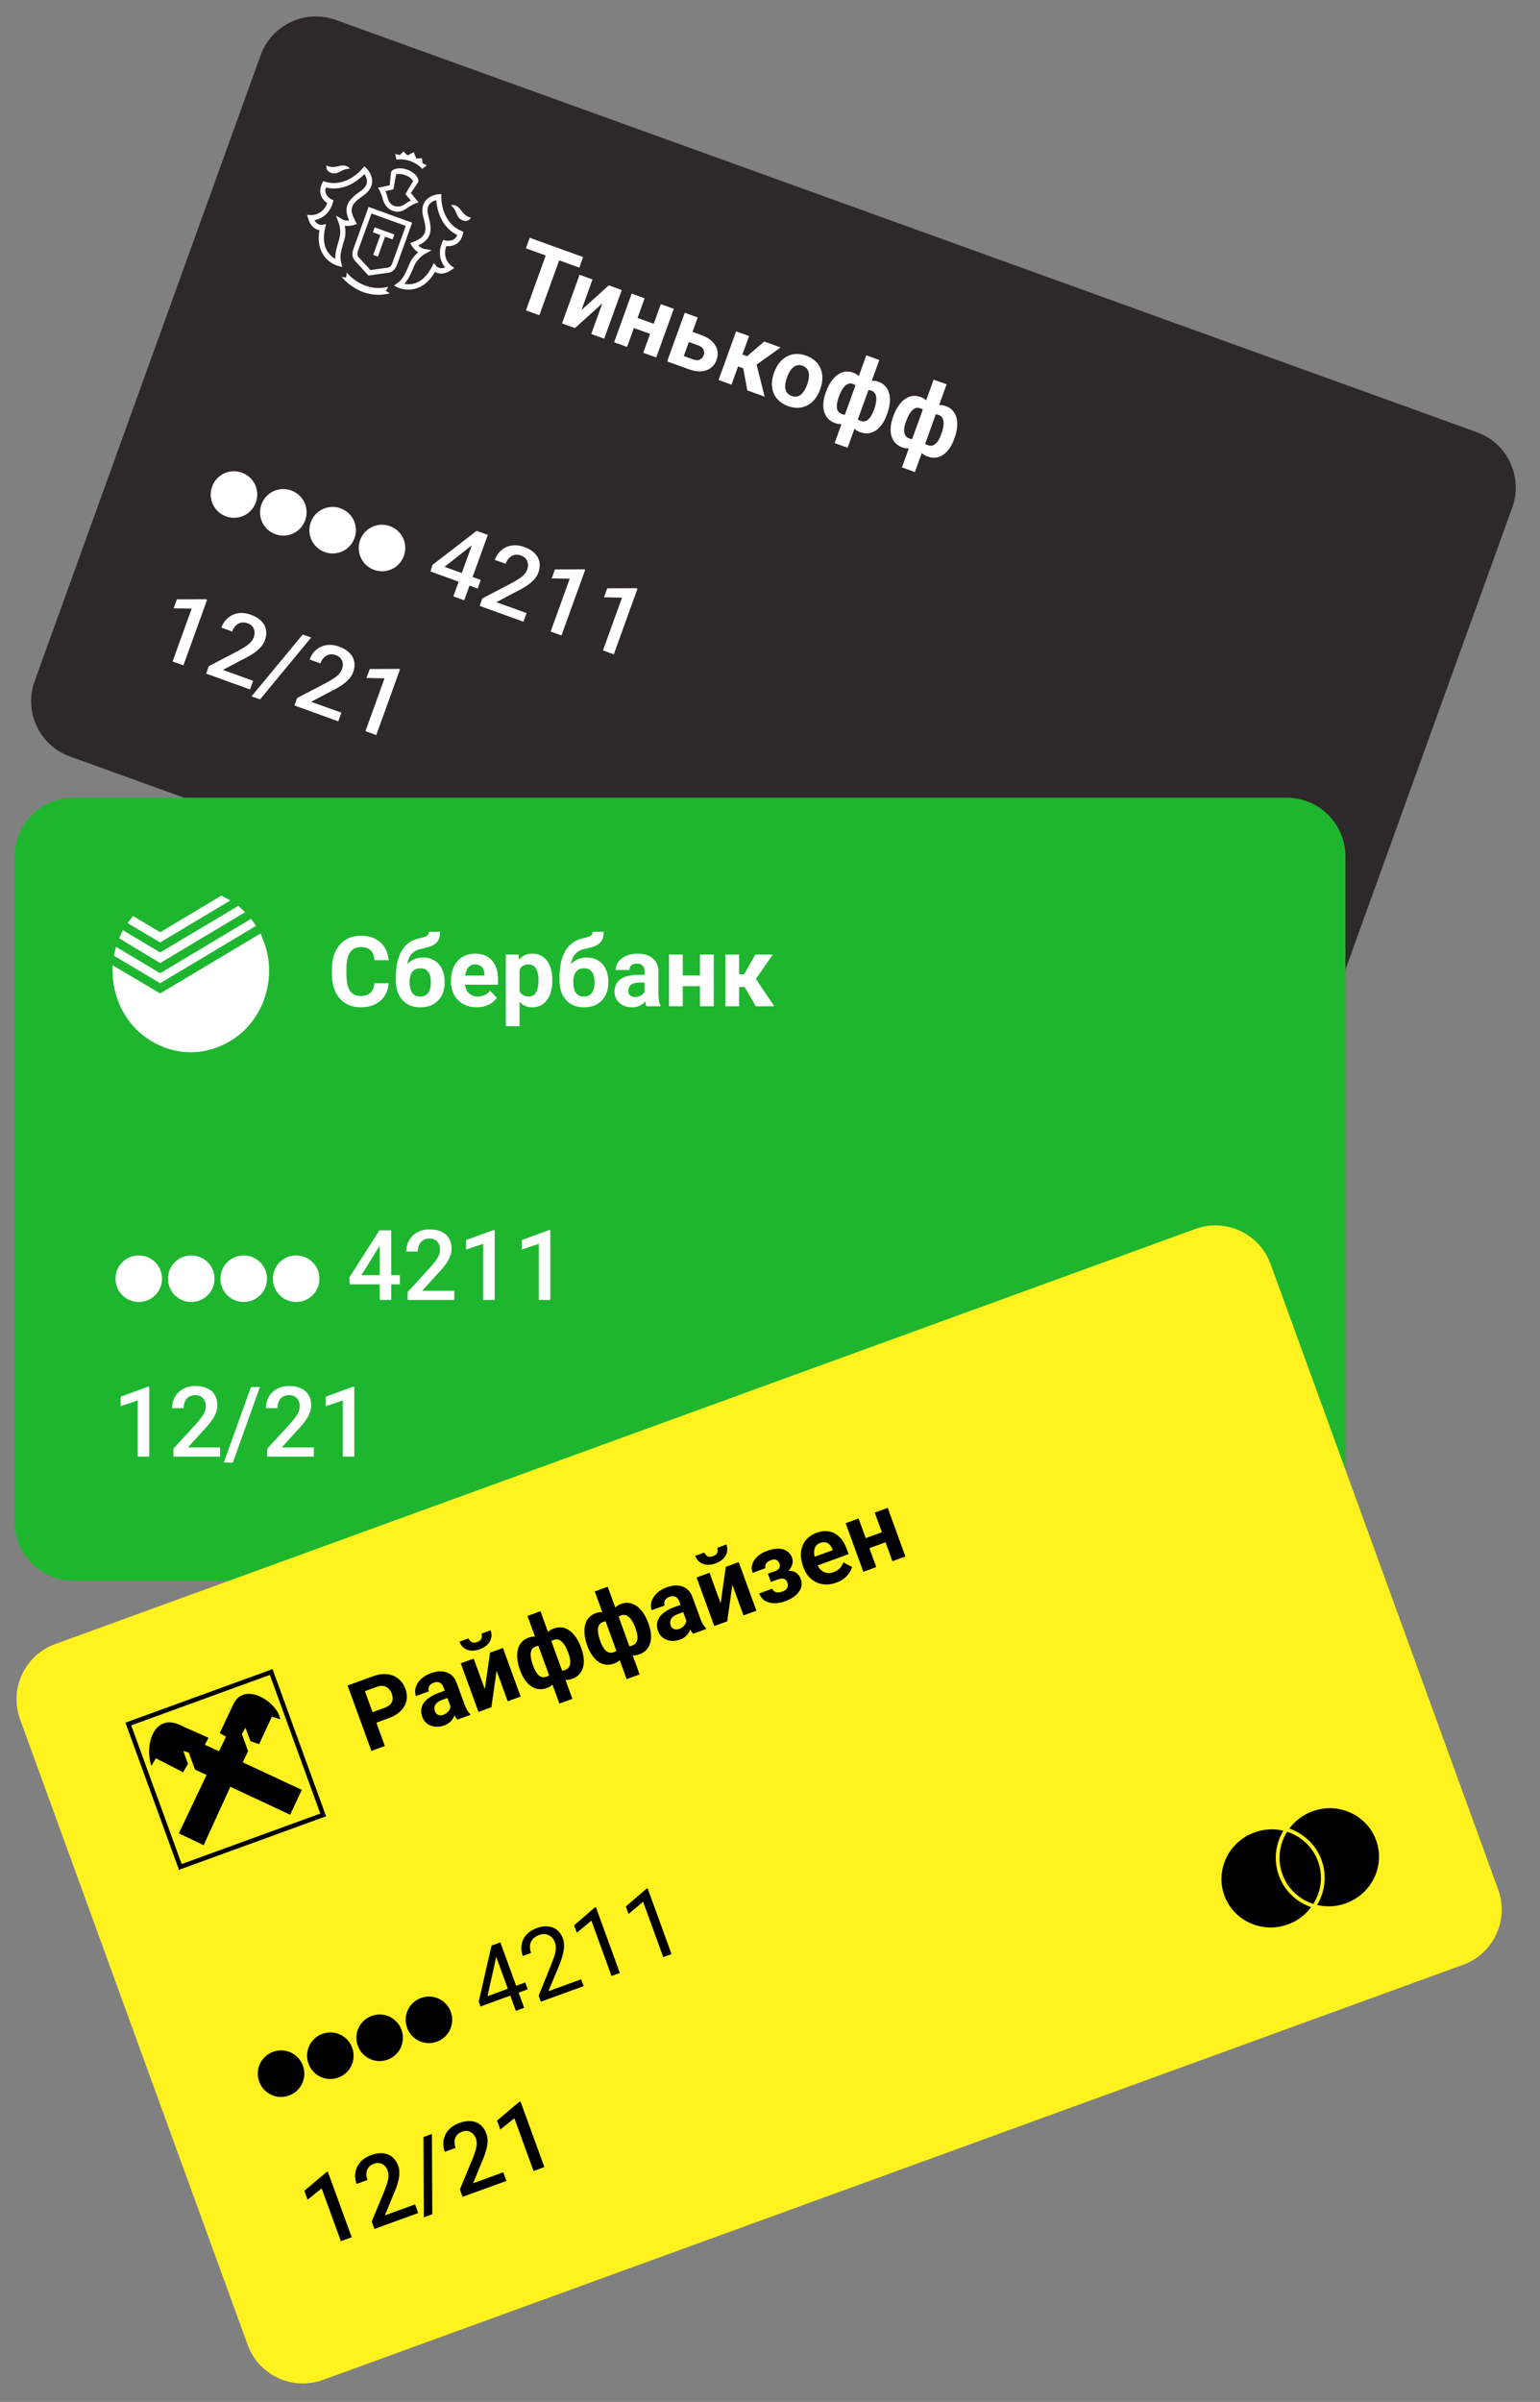 <?xml version="1.0" encoding="UTF-8"?> <svg xmlns="http://www.w3.org/2000/svg" width="186" height="290" viewBox="0 0 186 290" fill="none"><rect x="0" y="0" width="186" height="290" fill="#808080" stroke="none"/><path d="M31.48 6.669C32.81 2.986 36.875 1.078 40.558 2.409L178.391 52.188C182.074 53.518 183.982 57.582 182.652 61.266L155.353 136.852C154.023 140.535 149.959 142.443 146.275 141.112L8.442 91.333C4.759 90.003 2.852 85.939 4.182 82.255L31.48 6.669Z" fill="#2D2829"></path><g clip-path="url(#clip0_97_375)"><path d="M48.285 18.719L48.728 18.289L49.214 18.764L49.964 18.371L50.29 19.152L50.967 19.097L51.033 19.712L51.55 19.963L50.993 20.391C50.671 20.008 50.104 19.649 49.573 19.458C49.042 19.266 48.379 19.188 47.886 19.277L47.731 18.592L48.285 18.719ZM52.132 30.203L51.317 30.661C51.309 30.665 50.415 31.181 50.032 32.094C49.524 33.303 49.24 33.852 48.84 34.272C49.621 34.421 51.086 34.345 52.178 32.193L52.402 31.75L52.696 32.126C52.696 32.126 52.809 32.259 53.015 32.333C53.241 32.415 53.494 32.4 53.77 32.287C53.27 31.704 52.815 30.627 53.421 29.227L53.532 28.97L53.789 29.036C53.794 29.038 54.391 29.18 54.833 28.888C55.009 28.772 55.138 28.602 55.225 28.372C53.13 27.332 52.754 25.062 52.687 24.159C52.422 24.229 52.048 24.38 51.827 24.703C51.612 25.017 51.577 25.456 51.724 26.006C52.148 27.581 52.306 28.786 50.522 29.64C50.694 29.815 50.959 30.009 51.236 30.054L52.132 30.203ZM48.226 34.782C48.118 34.743 48.059 34.714 48.059 34.714L47.593 34.484L48.021 34.157C48.575 33.736 48.789 33.455 49.462 31.851C49.726 31.224 50.167 30.759 50.514 30.465C50.038 30.171 49.757 29.721 49.743 29.698L49.533 29.356L49.907 29.211C51.663 28.529 51.541 27.753 51.124 26.202C50.922 25.45 50.99 24.821 51.328 24.333C51.877 23.535 52.932 23.455 52.977 23.452L53.305 23.43L53.297 23.772C53.295 23.897 53.27 26.845 55.727 27.882L55.962 27.982L55.905 28.246C55.788 28.784 55.533 29.185 55.148 29.437C54.706 29.728 54.201 29.741 53.896 29.712C53.369 31.25 54.482 32.074 54.494 32.082L54.874 32.355L54.473 32.624C53.727 33.125 53.147 33.077 52.792 32.949C52.696 32.914 52.611 32.872 52.539 32.828C51.9 33.934 51.089 34.62 50.123 34.87C49.285 35.087 48.575 34.908 48.226 34.782ZM54.449 24.767C54.535 24.748 54.795 24.689 55.149 24.875C55.758 25.195 55.836 26.036 56.893 26.282C56.456 26.863 56.017 26.704 55.644 26.484C55.08 26.152 55.23 25.431 54.449 24.767ZM39.37 27.06L39.267 27.53C38.731 29.883 39.81 30.878 40.506 31.263C40.466 30.683 40.599 30.079 40.98 28.825C41.271 27.871 40.912 26.911 40.908 26.901L40.574 26.028L41.358 26.486C41.599 26.628 41.927 26.648 42.17 26.624C41.345 24.828 42.237 24.002 43.569 23.06C44.035 22.731 44.288 22.37 44.323 21.989C44.358 21.603 44.167 21.248 44.008 21.025C43.379 21.677 41.639 23.182 39.364 22.644C39.284 22.877 39.275 23.092 39.337 23.295C39.491 23.798 40.039 24.07 40.045 24.073L40.284 24.186L40.205 24.454C39.777 25.919 38.739 26.456 37.982 26.585C38.122 26.848 38.307 27.021 38.533 27.103C38.741 27.178 38.913 27.147 38.915 27.147L39.37 27.06ZM40.653 32.047C40.303 31.921 39.643 31.605 39.137 30.903C38.554 30.093 38.368 29.047 38.584 27.788C38.5 27.776 38.407 27.754 38.311 27.719C37.956 27.591 37.48 27.257 37.225 26.395L37.089 25.932L37.555 25.964C37.614 25.968 38.959 26.03 39.53 24.524C39.277 24.351 38.897 24.018 38.742 23.512C38.608 23.072 38.669 22.601 38.922 22.112L39.046 21.872L39.291 21.947C41.853 22.721 43.767 20.361 43.786 20.337L43.999 20.069L44.237 20.296C44.27 20.327 45.03 21.062 44.944 22.027C44.891 22.618 44.541 23.146 43.906 23.595C42.594 24.522 42.004 25.041 42.918 26.687L43.114 27.038L42.734 27.166C42.708 27.175 42.204 27.341 41.65 27.263C41.73 27.712 41.772 28.351 41.574 29.002C41.067 30.667 41.052 31.02 41.209 31.697L41.331 32.223L40.824 32.101C40.824 32.101 40.76 32.086 40.653 32.047ZM42.265 20.366C41.239 20.378 40.894 21.029 40.249 20.924C39.82 20.854 39.382 20.697 39.417 19.97C40.387 20.456 40.984 19.859 41.657 20.002C42.049 20.086 42.211 20.297 42.265 20.366ZM47.372 31.805L49.008 27.275L44.862 25.778L43.232 30.29C43.13 30.602 43.142 30.827 43.279 31.008L44.74 32.606L46.885 32.31C47.022 32.279 47.22 32.192 47.372 31.805ZM44.516 24.984L49.781 26.886L47.931 32.007C47.727 32.529 47.405 32.836 46.965 32.926L45.084 33.187L44.501 33.267L44.104 32.833L42.824 31.431C42.544 31.08 42.492 30.639 42.666 30.106L44.516 24.984ZM46.593 35.114L47.085 35.415C45.84 35.73 44.761 35.591 43.881 35.273C42.345 34.718 41.416 33.619 41.266 33.431L41.805 33.51L41.877 32.901C42.076 33.148 43.961 35.361 46.911 34.626L46.593 35.114ZM48.833 24.688C49.134 24.478 49.394 24.303 49.624 24.214L48.961 23.432L49.897 21.85C49.162 20.821 47.849 21.022 47.849 21.022L47.517 22.858L46.546 23.088C46.677 23.333 46.752 23.633 46.856 24.003C46.993 24.49 47.301 24.747 47.622 24.863C47.934 24.975 48.408 24.982 48.833 24.688ZM49.627 23.301L50.544 24.43C49.985 24.616 49.655 24.789 49.365 24.986L49.364 24.987C49.04 25.185 48.44 25.814 47.434 25.451C46.712 25.189 46.395 24.55 46.264 24.159C46.242 24.06 46.216 23.951 46.181 23.84C46.181 23.84 46.181 23.837 46.181 23.837L46.181 23.838C46.161 23.774 46.139 23.711 46.113 23.649C46.009 23.344 45.848 22.953 45.64 22.667L47.066 22.376L47.229 20.809C47.403 20.328 48.337 20.172 49.19 20.48C50.064 20.796 50.683 21.513 50.509 21.994L49.627 23.301ZM47.416 28.908L46.506 28.58L45.637 30.986L45.073 30.782L45.942 28.376L45.03 28.047L45.246 27.448L47.632 28.31L47.416 28.908Z" fill="white"></path></g><g clip-path="url(#clip1_97_375)"><path fill-rule="evenodd" clip-rule="evenodd" d="M139.989 114.774C138.237 115.382 136.773 116.731 136.102 118.59C135.431 120.449 135.695 122.422 136.654 124.009C135.494 124.287 134.28 124.218 133.163 123.811C130.037 122.682 128.402 119.279 129.51 116.209C130.619 113.139 134.051 111.566 137.178 112.696C138.344 113.117 139.303 113.855 139.989 114.774ZM137.372 124.268C139.124 123.66 140.588 122.311 141.259 120.452C141.931 118.593 141.667 116.62 140.708 115.033C141.868 114.755 143.081 114.824 144.198 115.231C147.324 116.36 148.96 119.763 147.851 122.833C146.742 125.903 143.31 127.476 140.184 126.347C139.064 125.946 138.087 125.223 137.372 124.268V124.268ZM140.255 115.161C141.197 116.653 141.468 118.531 140.83 120.297C140.192 122.065 138.783 123.336 137.106 123.881C136.164 122.389 135.893 120.511 136.531 118.745C137.169 116.977 138.578 115.706 140.255 115.161V115.161Z" fill="white"></path></g><path d="M67.997 30.159L65.143 38.062L63.52 37.476L66.374 29.573L67.997 30.159ZM70.429 31.038L69.968 32.313L63.52 29.984L63.981 28.709L70.429 31.038ZM70.23 37.432L73.533 34.453L75.096 35.018L72.975 40.89L71.412 40.326L72.747 36.63L69.442 39.614L67.879 39.05L69.999 33.177L71.562 33.742L70.23 37.432ZM79.466 39.277L79.027 40.493L76.042 39.415L76.481 38.199L79.466 39.277ZM77.859 36.016L75.737 41.888L74.174 41.324L76.295 35.451L77.859 36.016ZM81.381 37.288L79.26 43.16L77.691 42.594L79.812 36.721L81.381 37.288ZM83.047 39.859L84.752 40.475C85.287 40.668 85.711 40.921 86.023 41.234C86.341 41.545 86.543 41.892 86.629 42.276C86.719 42.66 86.691 43.056 86.543 43.465C86.436 43.762 86.279 44.016 86.071 44.228C85.869 44.437 85.626 44.594 85.342 44.7C85.059 44.807 84.741 44.853 84.39 44.841C84.038 44.829 83.662 44.75 83.26 44.605L80.579 43.637L82.7 37.764L84.268 38.331L82.587 42.987L83.699 43.389C83.934 43.474 84.136 43.504 84.305 43.479C84.478 43.452 84.62 43.386 84.731 43.283C84.846 43.182 84.93 43.056 84.983 42.908C85.04 42.753 85.056 42.599 85.033 42.448C85.015 42.294 84.948 42.151 84.832 42.019C84.72 41.889 84.546 41.781 84.311 41.696L82.606 41.08L83.047 39.859ZM90.472 40.571L88.351 46.444L86.788 45.879L88.909 40.007L90.472 40.571ZM94.288 41.949L90.431 44.71L88.868 44.145L89.2 42.633L90.236 43.008L92.306 41.234L94.288 41.949ZM90.256 47.132L89.708 44.13L91.343 43.867L92.351 47.888L90.256 47.132ZM93.477 45.043L93.518 44.929C93.674 44.498 93.878 44.124 94.132 43.807C94.387 43.486 94.68 43.234 95.012 43.051C95.344 42.868 95.709 42.765 96.106 42.741C96.505 42.713 96.927 42.779 97.372 42.94C97.817 43.101 98.185 43.32 98.478 43.597C98.772 43.871 98.988 44.184 99.126 44.537C99.268 44.891 99.335 45.273 99.326 45.683C99.318 46.089 99.237 46.508 99.081 46.938L99.04 47.052C98.886 47.479 98.681 47.853 98.426 48.174C98.173 48.492 97.877 48.743 97.54 48.928C97.209 49.111 96.844 49.214 96.447 49.239C96.049 49.263 95.628 49.194 95.183 49.034C94.738 48.873 94.369 48.656 94.075 48.382C93.785 48.109 93.569 47.796 93.427 47.442C93.289 47.086 93.225 46.705 93.232 46.298C93.241 45.888 93.323 45.47 93.477 45.043ZM95.081 45.494L95.04 45.608C94.951 45.854 94.89 46.091 94.856 46.32C94.823 46.55 94.823 46.763 94.859 46.959C94.899 47.154 94.98 47.324 95.103 47.471C95.226 47.618 95.4 47.731 95.624 47.813C95.841 47.891 96.044 47.913 96.232 47.879C96.421 47.844 96.59 47.765 96.742 47.639C96.895 47.511 97.031 47.347 97.152 47.15C97.276 46.953 97.383 46.732 97.472 46.486L97.513 46.372C97.599 46.133 97.656 45.9 97.685 45.673C97.719 45.444 97.716 45.23 97.677 45.032C97.644 44.832 97.566 44.657 97.444 44.506C97.322 44.356 97.151 44.241 96.931 44.161C96.71 44.082 96.505 44.061 96.315 44.099C96.129 44.138 95.957 44.223 95.799 44.354C95.647 44.483 95.51 44.646 95.389 44.844C95.27 45.038 95.167 45.255 95.081 45.494ZM107.157 49.959L107.116 50.073C106.963 50.496 106.775 50.868 106.553 51.189C106.336 51.507 106.088 51.763 105.809 51.957C105.532 52.148 105.234 52.265 104.915 52.309C104.596 52.354 104.262 52.312 103.911 52.186C103.585 52.068 103.325 51.905 103.131 51.695C102.941 51.484 102.805 51.236 102.724 50.953C102.647 50.668 102.612 50.357 102.619 50.02C102.631 49.681 102.677 49.327 102.757 48.959L103.096 48.02C103.279 47.661 103.477 47.338 103.691 47.051C103.907 46.761 104.138 46.523 104.384 46.338C104.635 46.154 104.902 46.038 105.185 45.989C105.469 45.94 105.773 45.974 106.099 46.092C106.381 46.194 106.619 46.335 106.811 46.515C107.008 46.696 107.16 46.909 107.268 47.153C107.38 47.398 107.448 47.669 107.471 47.968C107.499 48.264 107.485 48.581 107.429 48.916C107.377 49.253 107.286 49.601 107.157 49.959ZM105.547 49.507L105.588 49.392C105.661 49.19 105.719 48.992 105.76 48.798C105.806 48.602 105.832 48.417 105.838 48.243C105.847 48.071 105.832 47.914 105.793 47.773C105.755 47.629 105.691 47.505 105.601 47.403C105.512 47.297 105.396 47.219 105.251 47.166C104.998 47.075 104.771 47.05 104.572 47.093C104.377 47.133 104.207 47.231 104.061 47.387C103.919 47.54 103.799 47.738 103.699 47.98L103.193 49.38C103.132 49.596 103.111 49.795 103.131 49.978C103.156 50.158 103.232 50.321 103.36 50.465C103.493 50.607 103.688 50.725 103.945 50.818C104.129 50.884 104.3 50.899 104.456 50.861C104.617 50.825 104.762 50.745 104.893 50.62C105.028 50.497 105.147 50.342 105.252 50.154C105.361 49.965 105.459 49.749 105.547 49.507ZM99.729 47.405L99.77 47.291C99.899 46.933 100.051 46.608 100.227 46.315C100.402 46.023 100.593 45.77 100.8 45.559C101.013 45.345 101.238 45.179 101.477 45.061C101.716 44.943 101.967 44.876 102.231 44.861C102.497 44.847 102.772 44.891 103.054 44.992C103.376 45.109 103.631 45.276 103.818 45.495C104.004 45.714 104.134 45.973 104.205 46.273C104.277 46.573 104.303 46.904 104.283 47.265C104.264 47.622 104.212 47.998 104.127 48.392L103.804 49.288C103.622 49.632 103.427 49.939 103.218 50.212C103.011 50.48 102.784 50.701 102.538 50.874C102.296 51.044 102.035 51.15 101.754 51.192C101.473 51.234 101.17 51.196 100.844 51.078C100.497 50.953 100.213 50.77 99.992 50.531C99.776 50.294 99.621 50.013 99.53 49.689C99.443 49.364 99.416 49.008 99.448 48.623C99.482 48.234 99.576 47.829 99.729 47.405ZM101.333 47.856L101.292 47.97C101.204 48.212 101.14 48.441 101.1 48.655C101.064 48.867 101.057 49.063 101.078 49.242C101.104 49.419 101.165 49.572 101.262 49.701C101.358 49.83 101.499 49.928 101.683 49.995C101.944 50.089 102.169 50.121 102.36 50.092C102.554 50.064 102.72 49.984 102.857 49.854C102.994 49.724 103.106 49.549 103.193 49.331L103.683 47.974C103.765 47.726 103.798 47.496 103.784 47.287C103.775 47.075 103.708 46.891 103.584 46.736C103.461 46.577 103.27 46.451 103.009 46.357C102.825 46.29 102.65 46.282 102.484 46.333C102.322 46.385 102.171 46.481 102.03 46.623C101.892 46.765 101.764 46.944 101.646 47.159C101.529 47.37 101.424 47.602 101.333 47.856ZM100.806 53.494L104.632 42.9L106.201 43.466L102.374 54.061L100.806 53.494ZM115.287 52.895L115.246 53.009C115.093 53.433 114.906 53.805 114.683 54.125C114.466 54.444 114.218 54.7 113.94 54.894C113.662 55.084 113.364 55.201 113.046 55.246C112.727 55.29 112.392 55.249 112.041 55.122C111.715 55.005 111.455 54.841 111.261 54.632C111.072 54.42 110.936 54.173 110.854 53.89C110.777 53.604 110.742 53.293 110.749 52.956C110.762 52.617 110.807 52.263 110.887 51.895L111.226 50.956C111.409 50.597 111.608 50.274 111.822 49.987C112.037 49.697 112.268 49.459 112.515 49.274C112.765 49.091 113.032 48.974 113.316 48.925C113.599 48.877 113.904 48.911 114.229 49.029C114.512 49.13 114.749 49.271 114.942 49.451C115.138 49.633 115.29 49.845 115.399 50.089C115.511 50.334 115.578 50.606 115.601 50.904C115.629 51.201 115.615 51.517 115.559 51.852C115.507 52.19 115.416 52.537 115.287 52.895ZM113.677 52.443L113.719 52.329C113.792 52.126 113.849 51.928 113.89 51.734C113.937 51.538 113.962 51.353 113.968 51.18C113.977 51.007 113.962 50.85 113.923 50.709C113.885 50.565 113.821 50.441 113.731 50.34C113.643 50.234 113.526 50.155 113.381 50.103C113.128 50.011 112.902 49.987 112.702 50.029C112.508 50.069 112.337 50.167 112.191 50.323C112.05 50.477 111.929 50.675 111.83 50.917L111.324 52.317C111.263 52.532 111.242 52.731 111.262 52.914C111.286 53.095 111.363 53.257 111.49 53.402C111.623 53.544 111.818 53.661 112.075 53.754C112.26 53.821 112.43 53.835 112.587 53.798C112.747 53.761 112.893 53.681 113.024 53.557C113.158 53.433 113.278 53.278 113.382 53.091C113.491 52.901 113.59 52.685 113.677 52.443ZM107.859 50.342L107.9 50.228C108.03 49.869 108.182 49.544 108.357 49.251C108.532 48.959 108.724 48.707 108.931 48.495C109.143 48.282 109.369 48.115 109.608 47.997C109.847 47.879 110.098 47.812 110.361 47.797C110.628 47.783 110.902 47.827 111.185 47.929C111.507 48.045 111.761 48.213 111.948 48.431C112.135 48.65 112.264 48.91 112.336 49.21C112.407 49.51 112.433 49.84 112.413 50.201C112.395 50.558 112.343 50.934 112.258 51.329L111.934 52.224C111.753 52.568 111.558 52.876 111.349 53.148C111.141 53.417 110.914 53.637 110.668 53.81C110.426 53.981 110.165 54.087 109.884 54.128C109.603 54.17 109.3 54.132 108.974 54.015C108.627 53.889 108.343 53.707 108.123 53.468C107.906 53.23 107.752 52.949 107.66 52.626C107.573 52.3 107.546 51.944 107.579 51.559C107.613 51.171 107.706 50.765 107.859 50.342ZM109.463 50.792L109.422 50.906C109.335 51.148 109.271 51.377 109.23 51.591C109.194 51.803 109.187 51.999 109.208 52.178C109.234 52.356 109.295 52.509 109.392 52.638C109.489 52.767 109.629 52.864 109.814 52.931C110.074 53.025 110.3 53.057 110.49 53.028C110.684 53 110.85 52.921 110.987 52.79C111.124 52.66 111.236 52.486 111.323 52.268L111.813 50.911C111.895 50.662 111.929 50.433 111.914 50.223C111.905 50.011 111.838 49.828 111.715 49.672C111.592 49.514 111.4 49.387 111.14 49.293C110.955 49.227 110.78 49.218 110.615 49.269C110.453 49.321 110.301 49.418 110.16 49.559C110.023 49.702 109.895 49.88 109.776 50.095C109.659 50.306 109.555 50.539 109.463 50.792ZM108.936 56.431L112.763 45.836L114.331 46.402L110.505 56.997L108.936 56.431Z" fill="white"></path><path d="M27.305 62.349C25.838 61.819 25.088 60.221 25.618 58.754C26.148 57.287 27.746 56.537 29.213 57.067C30.68 57.597 31.43 59.195 30.9 60.662C30.37 62.129 28.773 62.879 27.305 62.349ZM33.265 64.501C31.797 63.971 31.048 62.374 31.578 60.907C32.108 59.439 33.705 58.689 35.172 59.219C36.64 59.749 37.39 61.347 36.86 62.814C36.33 64.281 34.732 65.031 33.265 64.501ZM39.224 66.654C37.757 66.124 37.007 64.526 37.537 63.059C38.067 61.592 39.665 60.842 41.132 61.371C42.599 61.901 43.349 63.499 42.819 64.966C42.289 66.434 40.691 67.183 39.224 66.654ZM45.184 68.806C43.716 68.276 42.967 66.678 43.496 65.211C44.026 63.744 45.624 62.994 47.091 63.524C48.559 64.054 49.308 65.651 48.779 67.119C48.249 68.586 46.651 69.336 45.184 68.806ZM58.07 70.019L57.694 71.061L51.995 69.003L52.236 68.201L57.573 64.091L58.62 64.469L56.784 66.002L53.69 68.437L58.07 70.019ZM58.919 64.577L56.065 72.479L54.757 72.007L57.611 64.105L58.919 64.577ZM63.6 74.023L63.224 75.065L57.926 73.152L58.25 72.256L61.836 70.379C62.233 70.163 62.555 69.968 62.801 69.795C63.048 69.623 63.237 69.456 63.369 69.295C63.505 69.131 63.606 68.961 63.67 68.784C63.76 68.534 63.792 68.298 63.766 68.076C63.745 67.852 63.665 67.653 63.527 67.481C63.39 67.304 63.195 67.171 62.942 67.079C62.649 66.973 62.38 66.948 62.135 67.002C61.89 67.057 61.677 67.178 61.495 67.366C61.313 67.55 61.171 67.785 61.068 68.071L59.76 67.599C59.926 67.139 60.183 66.757 60.53 66.453C60.878 66.145 61.292 65.951 61.771 65.871C62.251 65.787 62.772 65.846 63.333 66.048C63.861 66.239 64.278 66.49 64.583 66.8C64.888 67.111 65.077 67.464 65.151 67.859C65.229 68.255 65.188 68.675 65.027 69.121C64.938 69.367 64.81 69.596 64.643 69.81C64.476 70.024 64.274 70.225 64.038 70.414C63.807 70.6 63.549 70.779 63.262 70.95C62.977 71.117 62.67 71.28 62.343 71.44L59.953 72.706L63.6 74.023ZM70.679 68.794L67.815 76.723L66.507 76.251L68.811 69.873L66.636 69.83L67.026 68.75L70.522 68.737L70.679 68.794ZM76.997 71.075L74.133 79.005L72.825 78.532L75.128 72.155L72.953 72.112L73.344 71.032L76.839 71.018L76.997 71.075Z" fill="white"></path><path d="M25.016 72.407L22.152 80.336L20.845 79.864L23.148 73.487L20.973 73.443L21.363 72.363L24.859 72.35L25.016 72.407ZM30.573 82.199L30.196 83.241L24.899 81.328L25.222 80.433L28.808 78.556C29.206 78.339 29.527 78.144 29.774 77.972C30.02 77.799 30.209 77.632 30.341 77.471C30.478 77.308 30.578 77.137 30.642 76.96C30.733 76.71 30.765 76.475 30.738 76.252C30.717 76.028 30.638 75.829 30.5 75.657C30.363 75.481 30.168 75.347 29.914 75.255C29.621 75.15 29.352 75.124 29.108 75.179C28.863 75.234 28.649 75.355 28.467 75.543C28.286 75.727 28.144 75.962 28.041 76.248L26.733 75.775C26.898 75.316 27.155 74.934 27.502 74.63C27.851 74.322 28.264 74.128 28.743 74.047C29.224 73.963 29.744 74.022 30.305 74.225C30.833 74.415 31.25 74.666 31.555 74.977C31.86 75.287 32.05 75.64 32.124 76.035C32.202 76.431 32.16 76.852 31.999 77.297C31.91 77.543 31.782 77.773 31.615 77.986C31.448 78.2 31.247 78.401 31.011 78.59C30.78 78.777 30.521 78.955 30.234 79.126C29.949 79.293 29.643 79.456 29.315 79.616L26.925 80.882L30.573 82.199ZM37.582 76.975L31.406 84.445L30.38 84.075L36.562 76.607L37.582 76.975ZM41.232 86.049L40.856 87.091L35.559 85.178L35.882 84.282L39.468 82.405C39.865 82.189 40.187 81.994 40.434 81.822C40.68 81.649 40.869 81.482 41.001 81.321C41.138 81.157 41.238 80.987 41.302 80.81C41.392 80.56 41.424 80.324 41.398 80.102C41.377 79.878 41.297 79.679 41.159 79.507C41.022 79.331 40.827 79.197 40.574 79.105C40.281 78.999 40.012 78.974 39.767 79.029C39.523 79.083 39.309 79.205 39.127 79.392C38.946 79.576 38.803 79.811 38.7 80.097L37.392 79.625C37.558 79.165 37.815 78.784 38.162 78.479C38.51 78.172 38.924 77.978 39.403 77.897C39.883 77.813 40.404 77.872 40.965 78.074C41.493 78.265 41.91 78.516 42.215 78.826C42.52 79.137 42.709 79.49 42.783 79.885C42.861 80.281 42.82 80.702 42.659 81.147C42.57 81.393 42.442 81.623 42.275 81.836C42.108 82.05 41.906 82.251 41.67 82.44C41.439 82.627 41.181 82.805 40.894 82.976C40.609 83.143 40.302 83.306 39.975 83.466L37.585 84.732L41.232 86.049ZM48.311 80.82L45.447 88.749L44.139 88.277L46.443 81.9L44.268 81.856L44.658 80.776L48.154 80.763L48.311 80.82Z" fill="white"></path><path d="M1.773 103.41C1.773 99.494 4.948 96.319 8.864 96.319H155.411C159.327 96.319 162.502 99.494 162.502 103.41V183.774C162.502 187.69 159.327 190.865 155.411 190.865H8.864C4.948 190.865 1.773 187.69 1.773 183.774V103.41Z" fill="#1EB62F"></path><g clip-path="url(#clip2_97_375)"><path fill-rule="evenodd" clip-rule="evenodd" d="M28.789 109.369L29.601 110.142L19.346 116.276L14.38 113.281L14.845 112.315L19.345 114.996L28.789 109.369V109.369ZM26.724 108.137L27.814 108.717L19.346 113.788L15.401 111.445L16.075 110.6L19.346 112.557L26.724 108.137ZM30.32 110.939L30.923 111.784L19.346 118.714L13.754 115.382L14.01 114.32L19.346 117.507L30.32 110.939V110.939ZM31.991 114.054C32.331 115.052 32.501 116.098 32.501 117.193C32.501 118.288 32.331 119.35 31.991 120.381L31.759 121.033C31.287 122.196 30.603 123.261 29.74 124.172C28.882 125.058 27.857 125.764 26.724 126.249C25.565 126.774 24.307 127.046 23.035 127.046C21.762 127.049 20.504 126.777 19.346 126.249C18.226 125.752 17.211 125.047 16.352 124.172C15.48 123.269 14.794 122.202 14.334 121.033C13.843 119.813 13.591 118.509 13.592 117.193V116.54L19.346 119.946L31.48 112.701L31.991 114.053V114.054Z" fill="white"></path></g><g clip-path="url(#clip3_97_375)"><path fill-rule="evenodd" clip-rule="evenodd" d="M140.551 168.228C139.11 169.395 138.192 171.161 138.192 173.138C138.192 175.114 139.11 176.88 140.551 178.047C139.555 178.703 138.391 179.05 137.201 179.047C133.878 179.047 131.184 176.401 131.184 173.138C131.184 169.874 133.878 167.229 137.201 167.229C138.442 167.229 139.594 167.597 140.551 168.228ZM141.316 178.047C142.757 176.88 143.675 175.114 143.675 173.138C143.675 171.161 142.757 169.395 141.316 168.228C142.313 167.573 143.477 167.225 144.666 167.229C147.99 167.229 150.684 169.874 150.684 173.138C150.684 176.401 147.99 179.047 144.666 179.047C143.477 179.05 142.313 178.703 141.316 178.047V178.047ZM140.934 168.502C142.326 169.585 143.219 171.26 143.219 173.138C143.219 175.017 142.326 176.691 140.934 177.773C139.541 176.69 138.648 175.016 138.648 173.138C138.648 171.259 139.541 169.584 140.934 168.502V168.502Z" fill="white"></path></g><path d="M45.212 118.714H46.938C46.903 119.279 46.747 119.781 46.47 120.22C46.197 120.658 45.815 121.001 45.322 121.247C44.834 121.493 44.245 121.616 43.556 121.616C43.018 121.616 42.535 121.524 42.108 121.339C41.681 121.151 41.315 120.882 41.011 120.532C40.711 120.181 40.482 119.758 40.325 119.262C40.167 118.766 40.088 118.21 40.088 117.594V117.011C40.088 116.396 40.169 115.84 40.33 115.344C40.496 114.844 40.73 114.418 41.035 114.068C41.342 113.718 41.71 113.449 42.137 113.261C42.564 113.072 43.041 112.978 43.568 112.978C44.268 112.978 44.858 113.105 45.339 113.359C45.824 113.613 46.199 113.963 46.465 114.409C46.734 114.855 46.895 115.363 46.949 115.932H45.218C45.199 115.594 45.132 115.307 45.016 115.072C44.901 114.834 44.726 114.655 44.491 114.536C44.26 114.413 43.953 114.351 43.568 114.351C43.279 114.351 43.027 114.405 42.812 114.513C42.596 114.62 42.416 114.784 42.269 115.003C42.123 115.223 42.014 115.5 41.94 115.834C41.871 116.165 41.837 116.554 41.837 117V117.594C41.837 118.029 41.869 118.412 41.935 118.743C42 119.07 42.1 119.347 42.235 119.574C42.373 119.797 42.55 119.966 42.766 120.081C42.985 120.193 43.248 120.249 43.556 120.249C43.918 120.249 44.216 120.191 44.451 120.076C44.685 119.96 44.864 119.789 44.987 119.562C45.114 119.335 45.189 119.052 45.212 118.714ZM51.797 112.51H53.141C53.141 112.822 53.103 113.089 53.026 113.312C52.949 113.532 52.826 113.72 52.657 113.878C52.487 114.032 52.26 114.163 51.976 114.27C51.691 114.378 51.339 114.47 50.92 114.547C50.596 114.613 50.316 114.72 50.077 114.871C49.842 115.021 49.648 115.226 49.494 115.488C49.344 115.746 49.236 116.073 49.171 116.469C49.106 116.861 49.083 117.335 49.102 117.889V118.166L47.809 118.344V118.067C47.813 117.313 47.88 116.657 48.011 116.1C48.146 115.542 48.336 115.072 48.583 114.692C48.829 114.307 49.125 114.001 49.471 113.774C49.817 113.543 50.202 113.382 50.625 113.289C50.91 113.228 51.137 113.168 51.306 113.11C51.479 113.049 51.604 112.972 51.681 112.88C51.758 112.787 51.797 112.664 51.797 112.51ZM51.07 115.609C51.493 115.609 51.868 115.682 52.195 115.828C52.522 115.971 52.797 116.173 53.02 116.434C53.243 116.696 53.413 117.004 53.528 117.358C53.643 117.712 53.701 118.098 53.701 118.518V118.639C53.701 119.066 53.636 119.462 53.505 119.827C53.378 120.189 53.189 120.505 52.939 120.774C52.689 121.043 52.382 121.253 52.016 121.403C51.651 121.549 51.233 121.622 50.764 121.622C50.291 121.622 49.869 121.543 49.5 121.386C49.135 121.224 48.825 120.999 48.571 120.71C48.321 120.418 48.13 120.078 48 119.689C47.873 119.297 47.809 118.87 47.809 118.408V118.281C47.809 118.216 47.838 118.152 47.896 118.091C47.957 118.025 48.029 117.952 48.109 117.871C48.194 117.79 48.269 117.689 48.334 117.565C48.565 117.138 48.817 116.781 49.09 116.492C49.363 116.2 49.662 115.98 49.985 115.834C50.312 115.684 50.673 115.609 51.07 115.609ZM50.752 116.908C50.441 116.908 50.191 116.983 50.002 117.133C49.813 117.279 49.677 117.475 49.592 117.721C49.511 117.964 49.471 118.229 49.471 118.518V118.639C49.471 118.873 49.494 119.093 49.54 119.297C49.587 119.497 49.66 119.676 49.76 119.833C49.86 119.987 49.992 120.108 50.158 120.197C50.323 120.281 50.525 120.324 50.764 120.324C50.995 120.324 51.191 120.281 51.352 120.197C51.518 120.108 51.651 119.987 51.751 119.833C51.851 119.676 51.924 119.497 51.97 119.297C52.016 119.093 52.039 118.873 52.039 118.639V118.518C52.039 118.298 52.016 118.092 51.97 117.9C51.924 117.704 51.851 117.533 51.751 117.387C51.651 117.236 51.518 117.119 51.352 117.035C51.187 116.95 50.987 116.908 50.752 116.908ZM57.585 121.616C57.1 121.616 56.665 121.539 56.281 121.386C55.896 121.228 55.569 121.01 55.3 120.733C55.034 120.456 54.83 120.135 54.688 119.77C54.545 119.4 54.474 119.008 54.474 118.593V118.362C54.474 117.889 54.542 117.456 54.676 117.063C54.811 116.671 55.003 116.33 55.253 116.042C55.507 115.753 55.815 115.532 56.177 115.378C56.538 115.221 56.946 115.142 57.4 115.142C57.842 115.142 58.235 115.215 58.577 115.361C58.92 115.507 59.206 115.715 59.437 115.984C59.672 116.254 59.849 116.577 59.968 116.954C60.087 117.327 60.147 117.742 60.147 118.2V118.893H55.184V117.785H58.514V117.658C58.514 117.427 58.471 117.221 58.387 117.04C58.306 116.856 58.183 116.709 58.017 116.602C57.852 116.494 57.64 116.44 57.383 116.44C57.163 116.44 56.975 116.488 56.817 116.584C56.659 116.681 56.531 116.815 56.431 116.988C56.334 117.161 56.261 117.365 56.211 117.6C56.165 117.831 56.142 118.085 56.142 118.362V118.593C56.142 118.843 56.177 119.073 56.246 119.285C56.319 119.497 56.421 119.679 56.552 119.833C56.686 119.987 56.848 120.106 57.036 120.191C57.229 120.276 57.446 120.318 57.688 120.318C57.989 120.318 58.267 120.26 58.525 120.145C58.787 120.026 59.012 119.847 59.2 119.608L60.008 120.485C59.877 120.674 59.699 120.855 59.472 121.028C59.248 121.201 58.979 121.343 58.664 121.455C58.348 121.563 57.989 121.616 57.585 121.616ZM62.755 116.457V123.902H61.093V115.257H62.634L62.755 116.457ZM66.708 118.31V118.431C66.708 118.885 66.654 119.306 66.546 119.695C66.443 120.083 66.289 120.422 66.085 120.71C65.881 120.995 65.627 121.218 65.323 121.38C65.023 121.538 64.677 121.616 64.284 121.616C63.904 121.616 63.573 121.539 63.292 121.386C63.011 121.232 62.774 121.016 62.582 120.739C62.394 120.458 62.242 120.133 62.126 119.764C62.011 119.395 61.922 118.998 61.861 118.575V118.258C61.922 117.804 62.011 117.388 62.126 117.011C62.242 116.631 62.394 116.302 62.582 116.025C62.774 115.744 63.009 115.526 63.286 115.373C63.567 115.219 63.896 115.142 64.273 115.142C64.669 115.142 65.017 115.217 65.317 115.367C65.621 115.517 65.875 115.732 66.079 116.013C66.287 116.294 66.443 116.629 66.546 117.017C66.654 117.406 66.708 117.837 66.708 118.31ZM65.04 118.431V118.31C65.04 118.044 65.017 117.8 64.971 117.577C64.929 117.35 64.859 117.152 64.763 116.983C64.671 116.813 64.548 116.682 64.394 116.59C64.244 116.494 64.061 116.446 63.846 116.446C63.619 116.446 63.425 116.482 63.263 116.556C63.105 116.629 62.976 116.734 62.876 116.873C62.776 117.011 62.701 117.177 62.651 117.369C62.601 117.562 62.571 117.779 62.559 118.021V118.823C62.578 119.108 62.632 119.364 62.721 119.591C62.809 119.814 62.946 119.991 63.13 120.122C63.315 120.253 63.557 120.318 63.857 120.318C64.077 120.318 64.261 120.27 64.411 120.174C64.561 120.074 64.683 119.937 64.775 119.764C64.871 119.591 64.938 119.391 64.977 119.164C65.019 118.937 65.04 118.693 65.04 118.431ZM71.567 112.51H72.912C72.912 112.822 72.873 113.089 72.796 113.312C72.719 113.532 72.596 113.72 72.427 113.878C72.257 114.032 72.031 114.163 71.746 114.27C71.461 114.378 71.109 114.47 70.69 114.547C70.367 114.613 70.086 114.72 69.847 114.871C69.613 115.021 69.418 115.226 69.264 115.488C69.114 115.746 69.007 116.073 68.941 116.469C68.876 116.861 68.853 117.335 68.872 117.889V118.166L67.579 118.344V118.067C67.583 117.313 67.651 116.657 67.781 116.1C67.916 115.542 68.106 115.072 68.353 114.692C68.599 114.307 68.895 114.001 69.241 113.774C69.588 113.543 69.972 113.382 70.395 113.289C70.68 113.228 70.907 113.168 71.076 113.11C71.249 113.049 71.374 112.972 71.451 112.88C71.528 112.787 71.567 112.664 71.567 112.51ZM70.84 115.609C71.263 115.609 71.638 115.682 71.965 115.828C72.292 115.971 72.567 116.173 72.79 116.434C73.013 116.696 73.183 117.004 73.298 117.358C73.413 117.712 73.471 118.098 73.471 118.518V118.639C73.471 119.066 73.406 119.462 73.275 119.827C73.148 120.189 72.96 120.505 72.71 120.774C72.459 121.043 72.152 121.253 71.786 121.403C71.421 121.549 71.003 121.622 70.534 121.622C70.061 121.622 69.639 121.543 69.27 121.386C68.905 121.224 68.595 120.999 68.341 120.71C68.091 120.418 67.901 120.078 67.77 119.689C67.643 119.297 67.579 118.87 67.579 118.408V118.281C67.579 118.216 67.608 118.152 67.666 118.091C67.728 118.025 67.799 117.952 67.879 117.871C67.964 117.79 68.039 117.689 68.105 117.565C68.335 117.138 68.587 116.781 68.861 116.492C69.134 116.2 69.432 115.98 69.755 115.834C70.082 115.684 70.444 115.609 70.84 115.609ZM70.522 116.908C70.211 116.908 69.961 116.983 69.772 117.133C69.584 117.279 69.447 117.475 69.362 117.721C69.282 117.964 69.241 118.229 69.241 118.518V118.639C69.241 118.873 69.264 119.093 69.311 119.297C69.357 119.497 69.43 119.676 69.53 119.833C69.63 119.987 69.763 120.108 69.928 120.197C70.094 120.281 70.295 120.324 70.534 120.324C70.765 120.324 70.961 120.281 71.123 120.197C71.288 120.108 71.421 119.987 71.521 119.833C71.621 119.676 71.694 119.497 71.74 119.297C71.786 119.093 71.809 118.873 71.809 118.639V118.518C71.809 118.298 71.786 118.092 71.74 117.9C71.694 117.704 71.621 117.533 71.521 117.387C71.421 117.236 71.288 117.119 71.123 117.035C70.957 116.95 70.757 116.908 70.522 116.908ZM77.851 120.093V117.311C77.851 117.111 77.818 116.94 77.753 116.798C77.688 116.652 77.586 116.538 77.447 116.457C77.312 116.377 77.138 116.336 76.922 116.336C76.737 116.336 76.578 116.369 76.443 116.434C76.308 116.496 76.205 116.586 76.132 116.706C76.058 116.821 76.022 116.958 76.022 117.115H74.36C74.36 116.85 74.421 116.598 74.545 116.359C74.668 116.121 74.847 115.911 75.081 115.73C75.316 115.546 75.595 115.401 75.918 115.298C76.245 115.194 76.61 115.142 77.014 115.142C77.499 115.142 77.93 115.223 78.307 115.384C78.684 115.546 78.98 115.788 79.196 116.111C79.415 116.434 79.525 116.838 79.525 117.323V119.995C79.525 120.337 79.546 120.618 79.588 120.837C79.63 121.053 79.692 121.241 79.773 121.403V121.501H78.094C78.013 121.332 77.951 121.12 77.909 120.866C77.87 120.608 77.851 120.351 77.851 120.093ZM78.07 117.698L78.082 118.639H77.153C76.934 118.639 76.743 118.664 76.582 118.714C76.42 118.764 76.287 118.835 76.183 118.927C76.079 119.016 76.003 119.12 75.953 119.239C75.906 119.358 75.883 119.489 75.883 119.631C75.883 119.774 75.916 119.903 75.981 120.018C76.047 120.129 76.141 120.218 76.264 120.283C76.387 120.345 76.532 120.376 76.697 120.376C76.947 120.376 77.164 120.326 77.349 120.226C77.534 120.126 77.676 120.003 77.776 119.856C77.88 119.71 77.934 119.572 77.938 119.441L78.376 120.145C78.315 120.303 78.23 120.466 78.122 120.635C78.019 120.805 77.886 120.964 77.724 121.114C77.563 121.261 77.368 121.382 77.141 121.478C76.914 121.57 76.645 121.616 76.333 121.616C75.937 121.616 75.578 121.538 75.254 121.38C74.935 121.218 74.681 120.997 74.493 120.716C74.308 120.431 74.216 120.108 74.216 119.747C74.216 119.42 74.277 119.129 74.4 118.875C74.523 118.621 74.704 118.408 74.943 118.235C75.185 118.058 75.487 117.925 75.849 117.837C76.21 117.744 76.63 117.698 77.107 117.698H78.07ZM85.082 117.779V119.072H81.908V117.779H85.082ZM82.462 115.257V121.501H80.8V115.257H82.462ZM86.207 115.257V121.501H84.539V115.257H86.207ZM89.271 115.257V121.501H87.609V115.257H89.271ZM93.328 115.257L90.639 119.164H88.977L88.775 117.629H89.877L91.222 115.257H93.328ZM91.297 121.501L89.762 118.864L91.21 118.062L93.524 121.501H91.297Z" fill="white"></path><path d="M16.762 157.197C15.201 157.197 13.953 155.949 13.953 154.389C13.953 152.829 15.201 151.581 16.762 151.581C18.322 151.581 19.57 152.829 19.57 154.389C19.57 155.949 18.322 157.197 16.762 157.197ZM23.098 157.197C21.538 157.197 20.29 155.949 20.29 154.389C20.29 152.829 21.538 151.581 23.098 151.581C24.658 151.581 25.906 152.829 25.906 154.389C25.906 155.949 24.658 157.197 23.098 157.197ZM29.434 157.197C27.874 157.197 26.626 155.949 26.626 154.389C26.626 152.829 27.874 151.581 29.434 151.581C30.994 151.581 32.242 152.829 32.242 154.389C32.242 155.949 30.994 157.197 29.434 157.197ZM35.77 157.197C34.21 157.197 32.962 155.949 32.962 154.389C32.962 152.829 34.21 151.581 35.77 151.581C37.33 151.581 38.578 152.829 38.578 154.389C38.578 155.949 37.33 157.197 35.77 157.197ZM48.302 153.961V155.069H42.243L42.197 154.232L45.821 148.554H46.934L45.728 150.619L43.645 153.961H48.302ZM47.252 148.554V156.956H45.861V148.554H47.252ZM54.863 155.848V156.956H49.231V156.003L51.967 153.02C52.267 152.681 52.503 152.389 52.676 152.143C52.849 151.897 52.971 151.675 53.04 151.479C53.113 151.279 53.15 151.085 53.15 150.896C53.15 150.631 53.099 150.398 52.999 150.198C52.903 149.994 52.761 149.835 52.572 149.719C52.384 149.6 52.155 149.54 51.886 149.54C51.574 149.54 51.312 149.608 51.101 149.742C50.889 149.877 50.73 150.064 50.622 150.302C50.514 150.537 50.46 150.806 50.46 151.11H49.07C49.07 150.621 49.181 150.175 49.404 149.771C49.627 149.363 49.951 149.04 50.374 148.802C50.797 148.559 51.307 148.438 51.903 148.438C52.465 148.438 52.942 148.532 53.334 148.721C53.727 148.909 54.025 149.177 54.229 149.523C54.436 149.869 54.54 150.279 54.54 150.752C54.54 151.014 54.498 151.273 54.413 151.531C54.329 151.789 54.208 152.047 54.05 152.304C53.896 152.558 53.713 152.814 53.502 153.072C53.29 153.326 53.057 153.584 52.803 153.845L50.986 155.848H54.863ZM59.745 148.525V156.956H58.355V150.175L56.294 150.873V149.725L59.578 148.525H59.745ZM66.462 148.525V156.956H65.072V150.175L63.011 150.873V149.725L66.295 148.525H66.462Z" fill="white"></path><path d="M18.024 167.434V175.865H16.633V169.084L14.573 169.782V168.634L17.856 167.434H18.024ZM26.576 174.757V175.865H20.944V174.913L23.679 171.929C23.979 171.591 24.215 171.298 24.389 171.052C24.562 170.806 24.683 170.585 24.752 170.388C24.825 170.188 24.862 169.994 24.862 169.806C24.862 169.54 24.812 169.307 24.712 169.107C24.616 168.903 24.473 168.744 24.285 168.628C24.096 168.509 23.867 168.449 23.598 168.449C23.287 168.449 23.025 168.517 22.813 168.651C22.602 168.786 22.442 168.973 22.334 169.211C22.227 169.446 22.173 169.715 22.173 170.019H20.782C20.782 169.531 20.894 169.084 21.117 168.68C21.34 168.273 21.663 167.949 22.086 167.711C22.509 167.468 23.019 167.347 23.615 167.347C24.177 167.347 24.654 167.442 25.047 167.63C25.439 167.819 25.737 168.086 25.941 168.432C26.149 168.778 26.253 169.188 26.253 169.661C26.253 169.923 26.21 170.183 26.126 170.44C26.041 170.698 25.92 170.956 25.762 171.214C25.608 171.468 25.425 171.723 25.214 171.981C25.002 172.235 24.77 172.493 24.516 172.754L22.698 174.757H26.576ZM31.394 167.463L28.122 176.586H27.032L30.309 167.463H31.394ZM37.909 174.757V175.865H32.277V174.913L35.012 171.929C35.312 171.591 35.549 171.298 35.722 171.052C35.895 170.806 36.017 170.585 36.086 170.388C36.159 170.188 36.195 169.994 36.195 169.806C36.195 169.54 36.145 169.307 36.045 169.107C35.949 168.903 35.807 168.744 35.618 168.628C35.43 168.509 35.201 168.449 34.932 168.449C34.62 168.449 34.358 168.517 34.147 168.651C33.935 168.786 33.776 168.973 33.668 169.211C33.56 169.446 33.506 169.715 33.506 170.019H32.115C32.115 169.531 32.227 169.084 32.45 168.68C32.673 168.273 32.996 167.949 33.42 167.711C33.843 167.468 34.353 167.347 34.949 167.347C35.511 167.347 35.988 167.442 36.38 167.63C36.773 167.819 37.071 168.086 37.275 168.432C37.482 168.778 37.586 169.188 37.586 169.661C37.586 169.923 37.544 170.183 37.459 170.44C37.374 170.698 37.253 170.956 37.096 171.214C36.942 171.468 36.759 171.723 36.547 171.981C36.336 172.235 36.103 172.493 35.849 172.754L34.031 174.757H37.909ZM42.791 167.434V175.865H41.401V169.084L39.34 169.782V168.634L42.624 167.434H42.791Z" fill="white"></path><path d="M2.425 207.591C1.086 203.911 2.983 199.842 6.663 198.502L144.372 148.381C148.052 147.041 152.121 148.939 153.461 152.619L180.947 228.136C182.286 231.816 180.389 235.885 176.709 237.225L39 287.347C35.32 288.686 31.251 286.789 29.911 283.109L2.425 207.591Z" fill="#FFF21F"></path><g clip-path="url(#clip4_97_375)"><path fill-rule="evenodd" clip-rule="evenodd" d="M21.616 225.76L15.148 207.991L32.917 201.524L39.385 219.293L21.616 225.76ZM21.942 225.06L38.684 218.966L32.591 202.224L15.849 208.318L21.942 225.06ZM21.599 221.353L24.95 214.303L23.547 213.651L22.802 211.604L22.134 211.399L22.703 212.963L22.114 213.977L18.822 212.29L18.284 213.213C17.416 210.596 18.623 207.15 21.377 208.123L25.183 209.816L24.737 210.658L26.452 211.44L27.294 209.691L26.541 209.251L28.182 205.768C29.608 202.824 33.679 205.719 33.839 207.588L32.839 207.273L31.294 210.587L30.239 210.22L29.647 208.593L29.21 209.359L29.966 211.435L29.315 212.776L36.455 216.105L35.038 219.106L27.821 215.732L24.594 222.786L21.6 221.354L21.599 221.353Z" fill="black"></path></g><g clip-path="url(#clip5_97_375)"><path fill-rule="evenodd" clip-rule="evenodd" d="M155.002 221.036C154.047 222.625 153.788 224.599 154.464 226.456C155.14 228.313 156.607 229.659 158.361 230.263C157.648 231.219 156.673 231.944 155.554 232.348C152.431 233.484 148.995 231.92 147.878 228.853C146.762 225.786 148.389 222.379 151.512 221.242C152.678 220.818 153.887 220.77 155.002 221.036ZM159.079 230.001C160.034 228.412 160.293 226.438 159.617 224.581C158.941 222.723 157.474 221.378 155.721 220.774C156.433 219.818 157.408 219.093 158.527 218.689C161.65 217.552 165.086 219.117 166.203 222.184C167.319 225.251 165.692 228.658 162.569 229.795C161.452 230.204 160.24 230.276 159.079 230.001V230.001ZM155.455 221.162C157.134 221.704 158.546 222.972 159.188 224.737C159.831 226.502 159.564 228.381 158.626 229.875C156.947 229.333 155.535 228.065 154.893 226.3C154.25 224.534 154.517 222.655 155.455 221.162V221.162Z" fill="black"></path></g><path d="M46.906 207.466L44.894 208.199L44.432 206.93L46.444 206.198C46.755 206.084 46.99 205.942 47.148 205.769C47.305 205.594 47.395 205.397 47.419 205.18C47.442 204.962 47.411 204.738 47.327 204.507C47.242 204.272 47.117 204.069 46.953 203.9C46.789 203.73 46.587 203.62 46.347 203.568C46.107 203.516 45.831 203.547 45.521 203.66L44.073 204.187L46.483 210.808L44.856 211.4L41.982 203.505L45.057 202.385C45.675 202.16 46.245 202.08 46.768 202.143C47.293 202.202 47.744 202.384 48.121 202.689C48.498 202.994 48.778 203.397 48.961 203.9C49.147 204.41 49.19 204.893 49.09 205.351C48.991 205.809 48.755 206.22 48.384 206.584C48.017 206.947 47.524 207.241 46.906 207.466ZM54.536 206.378L53.585 203.764C53.517 203.576 53.427 203.427 53.317 203.315C53.206 203.2 53.071 203.129 52.913 203.1C52.759 203.07 52.581 203.092 52.378 203.166C52.205 203.229 52.066 203.314 51.962 203.422C51.856 203.526 51.79 203.646 51.762 203.783C51.733 203.917 51.745 204.057 51.799 204.206L50.237 204.774C50.146 204.525 50.118 204.267 50.152 204.001C50.186 203.734 50.283 203.476 50.441 203.226C50.599 202.972 50.811 202.741 51.08 202.533C51.351 202.324 51.677 202.15 52.057 202.012C52.512 201.846 52.945 201.774 53.354 201.797C53.764 201.82 54.125 201.947 54.438 202.177C54.755 202.405 54.996 202.747 55.161 203.203L56.075 205.714C56.192 206.035 56.308 206.292 56.423 206.484C56.536 206.671 56.659 206.828 56.79 206.952L56.824 207.044L55.246 207.618C55.112 207.487 54.982 207.309 54.855 207.085C54.731 206.856 54.624 206.62 54.536 206.378ZM53.923 204.053L54.256 204.933L53.383 205.25C53.177 205.325 53.006 205.414 52.872 205.516C52.737 205.619 52.636 205.731 52.57 205.853C52.503 205.972 52.466 206.096 52.46 206.225C52.458 206.353 52.481 206.484 52.529 206.617C52.578 206.751 52.653 206.861 52.754 206.947C52.853 207.03 52.972 207.08 53.11 207.1C53.247 207.116 53.393 207.095 53.548 207.039C53.783 206.953 53.971 206.832 54.11 206.675C54.249 206.517 54.341 206.353 54.385 206.181C54.432 206.009 54.436 205.86 54.395 205.736L55.047 206.247C55.044 206.417 55.02 206.599 54.977 206.795C54.937 206.99 54.867 207.185 54.766 207.381C54.664 207.574 54.523 207.754 54.343 207.922C54.161 208.087 53.924 208.222 53.631 208.329C53.259 208.464 52.894 208.513 52.536 208.475C52.181 208.433 51.867 208.312 51.593 208.112C51.323 207.908 51.125 207.636 51.002 207.296C50.89 206.989 50.848 206.695 50.877 206.414C50.906 206.133 51.003 205.871 51.168 205.627C51.335 205.378 51.573 205.15 51.883 204.943C52.191 204.732 52.569 204.545 53.018 204.382L53.923 204.053ZM58.557 203.944L59.183 199.541L60.745 198.972L62.881 204.839L61.319 205.408L59.975 201.715L59.35 206.124L57.789 206.693L55.653 200.825L57.215 200.257L58.557 203.944ZM58.146 197.247L59.258 196.842C59.371 197.153 59.394 197.458 59.326 197.757C59.261 198.051 59.113 198.318 58.881 198.558C58.648 198.794 58.339 198.982 57.956 199.121C57.374 199.333 56.859 199.353 56.412 199.18C55.968 199.006 55.66 198.684 55.489 198.214L56.595 197.811C56.663 197.999 56.782 198.146 56.952 198.252C57.125 198.357 57.355 198.358 57.64 198.254C57.922 198.151 58.094 198.005 58.156 197.814C58.218 197.624 58.214 197.435 58.146 197.247ZM70.172 198.906L70.214 199.02C70.368 199.443 70.462 199.849 70.497 200.237C70.534 200.621 70.508 200.976 70.418 201.304C70.327 201.627 70.174 201.909 69.958 202.147C69.741 202.385 69.458 202.568 69.107 202.696C68.782 202.814 68.478 202.855 68.194 202.819C67.913 202.778 67.651 202.675 67.406 202.51C67.164 202.341 66.938 202.124 66.728 201.861C66.52 201.593 66.328 201.292 66.154 200.958L65.812 200.02C65.722 199.627 65.668 199.252 65.648 198.895C65.627 198.534 65.652 198.203 65.723 197.903C65.798 197.602 65.928 197.341 66.115 197.122C66.301 196.903 66.557 196.734 66.882 196.616C67.164 196.513 67.437 196.469 67.7 196.484C67.967 196.497 68.22 196.563 68.459 196.68C68.702 196.797 68.928 196.962 69.137 197.177C69.349 197.386 69.54 197.638 69.713 197.931C69.889 198.223 70.042 198.548 70.172 198.906ZM68.646 199.59L68.605 199.477C68.531 199.274 68.448 199.085 68.356 198.91C68.266 198.73 68.167 198.572 68.06 198.435C67.956 198.296 67.844 198.185 67.724 198.102C67.602 198.016 67.474 197.962 67.34 197.941C67.204 197.917 67.064 197.931 66.919 197.984C66.666 198.076 66.477 198.202 66.351 198.363C66.228 198.518 66.159 198.702 66.147 198.916C66.137 199.124 66.171 199.353 66.25 199.603L66.759 201.002C66.85 201.206 66.962 201.373 67.094 201.5C67.229 201.623 67.391 201.699 67.582 201.728C67.775 201.752 68 201.717 68.257 201.624C68.441 201.557 68.581 201.459 68.677 201.329C68.777 201.199 68.838 201.044 68.858 200.864C68.883 200.684 68.875 200.488 68.835 200.277C68.797 200.062 68.735 199.833 68.646 199.59ZM62.833 201.706L62.792 201.592C62.662 201.234 62.57 200.887 62.517 200.55C62.464 200.213 62.449 199.897 62.473 199.602C62.499 199.302 62.566 199.03 62.673 198.786C62.781 198.542 62.931 198.33 63.123 198.15C63.319 197.968 63.558 197.825 63.84 197.723C64.162 197.606 64.464 197.571 64.748 197.62C65.032 197.668 65.297 197.784 65.544 197.968C65.792 198.153 66.023 198.39 66.239 198.68C66.454 198.966 66.655 199.288 66.843 199.645L67.168 200.54C67.249 200.92 67.297 201.281 67.311 201.624C67.324 201.963 67.291 202.278 67.213 202.569C67.136 202.854 67.004 203.103 66.815 203.315C66.626 203.527 66.369 203.693 66.044 203.811C65.697 203.937 65.362 203.979 65.039 203.937C64.721 203.893 64.422 203.777 64.144 203.587C63.869 203.393 63.62 203.137 63.399 202.821C63.176 202.501 62.987 202.129 62.833 201.706ZM64.354 201.024L64.395 201.138C64.483 201.38 64.58 201.596 64.687 201.787C64.795 201.973 64.915 202.128 65.046 202.252C65.18 202.371 65.325 202.449 65.482 202.486C65.638 202.524 65.809 202.509 65.993 202.441C66.254 202.347 66.448 202.227 66.575 202.082C66.706 201.936 66.782 201.769 66.804 201.581C66.826 201.393 66.8 201.188 66.727 200.965L66.234 199.609C66.137 199.366 66.016 199.168 65.871 199.016C65.728 198.86 65.559 198.761 65.364 198.722C65.168 198.678 64.94 198.704 64.68 198.799C64.496 198.866 64.356 198.972 64.261 199.117C64.17 199.261 64.116 199.432 64.098 199.631C64.084 199.828 64.101 200.048 64.147 200.288C64.193 200.526 64.261 200.771 64.354 201.024ZM67.563 205.69L63.71 195.105L65.277 194.535L69.13 205.12L67.563 205.69ZM78.295 195.95L78.337 196.064C78.491 196.486 78.585 196.892 78.62 197.281C78.657 197.664 78.631 198.02 78.541 198.347C78.451 198.671 78.297 198.952 78.081 199.19C77.865 199.429 77.581 199.612 77.23 199.739C76.905 199.858 76.601 199.899 76.317 199.863C76.036 199.822 75.774 199.719 75.529 199.554C75.287 199.384 75.061 199.168 74.851 198.904C74.643 198.636 74.451 198.335 74.277 198.002L73.935 197.064C73.845 196.671 73.791 196.295 73.771 195.938C73.751 195.577 73.775 195.247 73.846 194.947C73.921 194.645 74.051 194.385 74.238 194.166C74.424 193.946 74.68 193.777 75.005 193.659C75.287 193.556 75.56 193.512 75.823 193.527C76.09 193.541 76.343 193.606 76.582 193.724C76.825 193.84 77.051 194.005 77.26 194.22C77.472 194.43 77.664 194.681 77.836 194.975C78.012 195.267 78.165 195.592 78.295 195.95ZM76.769 196.634L76.728 196.52C76.654 196.318 76.571 196.129 76.479 195.954C76.389 195.774 76.29 195.615 76.183 195.478C76.079 195.34 75.968 195.229 75.847 195.146C75.725 195.059 75.597 195.005 75.463 194.985C75.327 194.96 75.187 194.975 75.043 195.027C74.789 195.119 74.6 195.246 74.474 195.406C74.351 195.561 74.283 195.746 74.27 195.959C74.26 196.168 74.294 196.397 74.373 196.646L74.882 198.045C74.973 198.25 75.085 198.416 75.217 198.544C75.352 198.667 75.515 198.743 75.705 198.771C75.898 198.795 76.123 198.761 76.38 198.667C76.564 198.6 76.704 198.502 76.801 198.373C76.9 198.242 76.961 198.087 76.981 197.908C77.006 197.727 76.998 197.531 76.958 197.321C76.921 197.105 76.858 196.876 76.769 196.634ZM70.957 198.75L70.915 198.636C70.785 198.278 70.693 197.931 70.64 197.594C70.587 197.257 70.572 196.941 70.596 196.646C70.622 196.345 70.689 196.073 70.796 195.83C70.904 195.586 71.054 195.373 71.246 195.193C71.442 195.011 71.681 194.869 71.963 194.766C72.285 194.649 72.588 194.615 72.871 194.663C73.155 194.711 73.42 194.827 73.668 195.012C73.915 195.196 74.146 195.433 74.362 195.723C74.577 196.009 74.778 196.331 74.966 196.689L75.291 197.583C75.372 197.963 75.42 198.325 75.434 198.668C75.447 199.007 75.414 199.322 75.336 199.612C75.26 199.898 75.127 200.147 74.938 200.359C74.749 200.571 74.492 200.736 74.167 200.854C73.82 200.981 73.485 201.023 73.162 200.98C72.844 200.937 72.545 200.82 72.267 200.631C71.992 200.436 71.743 200.181 71.522 199.864C71.299 199.544 71.11 199.173 70.957 198.75ZM72.477 198.067L72.518 198.181C72.606 198.423 72.704 198.64 72.81 198.83C72.918 199.016 73.038 199.171 73.169 199.295C73.303 199.415 73.448 199.493 73.605 199.53C73.761 199.567 73.932 199.552 74.116 199.485C74.377 199.39 74.571 199.27 74.698 199.126C74.829 198.98 74.906 198.813 74.927 198.625C74.949 198.437 74.923 198.231 74.85 198.008L74.357 196.652C74.26 196.409 74.139 196.212 73.994 196.06C73.851 195.903 73.682 195.805 73.487 195.765C73.291 195.722 73.063 195.748 72.803 195.842C72.619 195.909 72.479 196.015 72.385 196.16C72.293 196.304 72.239 196.475 72.221 196.674C72.207 196.872 72.224 197.091 72.27 197.332C72.316 197.569 72.385 197.814 72.477 198.067ZM75.686 202.733L71.833 192.148L73.4 191.578L77.253 202.163L75.686 202.733ZM83.016 196.012L82.065 193.399C81.996 193.211 81.907 193.061 81.797 192.95C81.685 192.835 81.551 192.763 81.393 192.734C81.239 192.704 81.06 192.726 80.858 192.8C80.684 192.863 80.546 192.948 80.442 193.056C80.336 193.16 80.269 193.28 80.241 193.417C80.212 193.551 80.225 193.692 80.278 193.84L78.717 194.408C78.626 194.159 78.598 193.901 78.632 193.635C78.666 193.369 78.762 193.11 78.921 192.86C79.078 192.606 79.291 192.375 79.559 192.167C79.831 191.958 80.157 191.784 80.536 191.646C80.992 191.48 81.424 191.409 81.834 191.432C82.243 191.454 82.605 191.581 82.918 191.811C83.234 192.04 83.475 192.382 83.641 192.837L84.555 195.348C84.672 195.67 84.788 195.926 84.903 196.118C85.016 196.306 85.138 196.462 85.27 196.586L85.303 196.678L83.725 197.253C83.591 197.121 83.461 196.943 83.335 196.719C83.21 196.49 83.104 196.255 83.016 196.012ZM82.403 193.687L82.735 194.567L81.862 194.885C81.656 194.96 81.486 195.048 81.351 195.151C81.216 195.253 81.116 195.365 81.05 195.487C80.983 195.606 80.946 195.73 80.94 195.859C80.937 195.987 80.96 196.118 81.009 196.252C81.058 196.385 81.132 196.495 81.233 196.581C81.333 196.664 81.452 196.715 81.59 196.734C81.727 196.75 81.873 196.729 82.028 196.673C82.263 196.587 82.45 196.466 82.59 196.309C82.729 196.152 82.82 195.987 82.865 195.816C82.912 195.643 82.915 195.494 82.874 195.37L83.527 195.882C83.523 196.051 83.5 196.233 83.456 196.429C83.417 196.624 83.347 196.819 83.246 197.016C83.144 197.208 83.003 197.389 82.823 197.557C82.641 197.721 82.404 197.856 82.111 197.963C81.738 198.099 81.374 198.147 81.016 198.11C80.66 198.067 80.346 197.946 80.073 197.747C79.802 197.542 79.605 197.27 79.481 196.93C79.369 196.623 79.328 196.329 79.357 196.048C79.386 195.768 79.482 195.505 79.647 195.261C79.815 195.012 80.053 194.784 80.362 194.577C80.671 194.367 81.049 194.18 81.497 194.017L82.403 193.687ZM87.037 193.579L87.663 189.175L89.225 188.606L91.36 194.474L89.799 195.042L88.454 191.349L87.83 195.758L86.268 196.327L84.133 190.46L85.695 189.891L87.037 193.579ZM86.626 186.881L87.737 186.476C87.85 186.787 87.873 187.092 87.806 187.391C87.741 187.685 87.593 187.952 87.361 188.192C87.127 188.428 86.819 188.616 86.436 188.756C85.854 188.967 85.339 188.987 84.891 188.814C84.447 188.64 84.139 188.318 83.969 187.848L85.075 187.446C85.143 187.634 85.262 187.781 85.432 187.887C85.605 187.991 85.834 187.992 86.12 187.888C86.402 187.785 86.574 187.639 86.636 187.449C86.697 187.258 86.694 187.069 86.626 186.881ZM94.159 190.286L92.999 190.708L92.744 190.009L93.574 189.707C93.769 189.636 93.915 189.552 94.011 189.456C94.11 189.358 94.168 189.251 94.183 189.135C94.2 189.014 94.186 188.891 94.14 188.764C94.099 188.652 94.037 188.554 93.953 188.47C93.871 188.381 93.761 188.325 93.621 188.302C93.484 188.274 93.313 188.298 93.107 188.373C92.937 188.434 92.794 188.515 92.679 188.614C92.567 188.712 92.491 188.824 92.451 188.949C92.413 189.069 92.418 189.196 92.467 189.33L90.899 189.901C90.764 189.528 90.755 189.171 90.872 188.83C90.988 188.485 91.199 188.176 91.506 187.905C91.811 187.63 92.177 187.415 92.603 187.26C92.976 187.124 93.326 187.04 93.654 187.007C93.98 186.97 94.276 186.985 94.542 187.052C94.808 187.119 95.036 187.238 95.225 187.411C95.417 187.579 95.564 187.802 95.665 188.08C95.738 188.279 95.759 188.484 95.73 188.695C95.7 188.906 95.622 189.113 95.495 189.315C95.366 189.513 95.189 189.696 94.964 189.864C94.742 190.031 94.474 190.172 94.159 190.286ZM92.857 190.318L94.017 189.896C94.368 189.768 94.688 189.691 94.977 189.663C95.268 189.631 95.528 189.647 95.756 189.711C95.984 189.776 96.178 189.887 96.338 190.046C96.5 190.2 96.626 190.399 96.716 190.645C96.817 190.924 96.846 191.195 96.804 191.461C96.76 191.722 96.652 191.97 96.479 192.205C96.307 192.44 96.079 192.654 95.797 192.846C95.516 193.039 95.188 193.203 94.816 193.339C94.418 193.483 94.008 193.559 93.585 193.566C93.161 193.573 92.779 193.484 92.438 193.301C92.101 193.117 91.855 192.812 91.699 192.385L93.266 191.815C93.311 191.938 93.389 192.04 93.501 192.122C93.613 192.204 93.753 192.252 93.921 192.264C94.088 192.273 94.278 192.239 94.492 192.161C94.705 192.083 94.864 191.986 94.969 191.87C95.075 191.754 95.136 191.63 95.153 191.497C95.172 191.359 95.159 191.228 95.115 191.105C95.052 190.932 94.966 190.803 94.858 190.72C94.753 190.635 94.623 190.592 94.467 190.592C94.315 190.59 94.138 190.626 93.935 190.699L93.106 191.001L92.857 190.318ZM101.019 191.081C100.564 191.247 100.129 191.323 99.715 191.31C99.3 191.293 98.918 191.201 98.57 191.033C98.226 190.863 97.924 190.631 97.666 190.336C97.406 190.038 97.205 189.694 97.062 189.303L96.984 189.086C96.822 188.642 96.737 188.212 96.729 187.797C96.722 187.382 96.786 186.997 96.922 186.64C97.062 186.282 97.276 185.969 97.563 185.701C97.849 185.429 98.205 185.215 98.632 185.06C99.047 184.908 99.441 184.843 99.813 184.863C100.184 184.883 100.525 184.981 100.834 185.155C101.146 185.328 101.423 185.571 101.664 185.884C101.904 186.194 102.102 186.564 102.259 186.994L102.496 187.645L97.832 189.342L97.453 188.301L100.582 187.162L100.539 187.043C100.46 186.826 100.349 186.647 100.208 186.506C100.069 186.36 99.903 186.265 99.711 186.22C99.519 186.176 99.302 186.198 99.059 186.286C98.853 186.361 98.693 186.47 98.577 186.615C98.462 186.759 98.387 186.93 98.352 187.127C98.321 187.322 98.322 187.539 98.355 187.776C98.391 188.009 98.456 188.256 98.551 188.516L98.63 188.733C98.715 188.968 98.827 189.173 98.964 189.348C99.105 189.522 99.263 189.659 99.439 189.758C99.618 189.857 99.811 189.914 100.017 189.929C100.227 189.943 100.445 189.908 100.673 189.825C100.955 189.723 101.197 189.573 101.4 189.376C101.605 189.175 101.755 188.93 101.851 188.641L102.91 189.189C102.852 189.411 102.745 189.642 102.591 189.882C102.441 190.121 102.237 190.347 101.978 190.56C101.719 190.769 101.399 190.943 101.019 191.081ZM107.022 184.812L107.464 186.027L104.482 187.112L104.04 185.898L107.022 184.812ZM103.698 183.339L105.833 189.206L104.272 189.774L102.136 183.907L103.698 183.339ZM107.217 182.058L109.353 187.925L107.785 188.495L105.65 182.628L107.217 182.058Z" fill="black"></path><path d="M34.905 253.008C33.439 253.541 31.84 252.796 31.306 251.33C30.773 249.864 31.518 248.264 32.984 247.731C34.45 247.197 36.05 247.943 36.584 249.409C37.117 250.875 36.371 252.474 34.905 253.008ZM40.859 250.841C39.393 251.374 37.794 250.628 37.26 249.163C36.727 247.697 37.472 246.097 38.938 245.563C40.404 245.03 42.004 245.776 42.538 247.242C43.071 248.708 42.325 250.307 40.859 250.841ZM46.813 248.674C45.347 249.207 43.748 248.461 43.214 246.995C42.681 245.529 43.427 243.93 44.892 243.396C46.358 242.863 47.958 243.609 48.492 245.075C49.025 246.541 48.279 248.14 46.813 248.674ZM52.767 246.507C51.301 247.04 49.702 246.294 49.168 244.828C48.635 243.362 49.381 241.763 50.846 241.229C52.312 240.696 53.912 241.442 54.446 242.908C54.979 244.373 54.233 245.973 52.767 246.507ZM63.44 239.356L63.74 240.181L58.035 242.257L57.82 241.666L59.364 234.908L60.183 234.61L59.881 236.513L58.874 241.018L63.44 239.356ZM60.433 234.519L63.306 242.414L62.303 242.779L59.429 234.884L60.433 234.519ZM70.191 238.975L70.491 239.799L65.323 241.68L65.061 240.959L66.6 237.138C66.789 236.668 66.925 236.278 67.01 235.969C67.096 235.655 67.138 235.388 67.135 235.168C67.135 234.943 67.098 234.727 67.023 234.521C66.928 234.261 66.788 234.046 66.604 233.876C66.421 233.7 66.204 233.587 65.952 233.536C65.7 233.484 65.427 233.512 65.134 233.618C64.784 233.746 64.516 233.921 64.331 234.144C64.148 234.362 64.043 234.613 64.016 234.897C63.988 235.182 64.031 235.481 64.146 235.796L63.143 236.161C62.981 235.716 62.931 235.274 62.992 234.834C63.053 234.394 63.235 233.996 63.539 233.64C63.842 233.28 64.274 232.998 64.834 232.794C65.333 232.612 65.792 232.546 66.211 232.594C66.628 232.638 66.989 232.786 67.293 233.035C67.599 233.28 67.829 233.614 67.983 234.037C68.067 234.268 68.113 234.518 68.12 234.785C68.129 235.048 68.108 235.322 68.056 235.607C68.008 235.89 67.935 236.179 67.837 236.472C67.743 236.765 67.635 237.058 67.513 237.352L66.233 240.416L70.191 238.975ZM71.972 230.27L74.862 238.208L73.859 238.573L71.425 231.887L69.671 233.361L69.341 232.455L71.815 230.327L71.972 230.27ZM78.219 227.996L81.109 235.935L80.106 236.3L77.672 229.614L75.918 231.087L75.588 230.182L78.062 228.053L78.219 227.996Z" fill="black"></path><path d="M39.592 262.196L42.476 270.119L41.169 270.594L38.85 264.223L37.153 265.583L36.76 264.504L39.435 262.253L39.592 262.196ZM50.133 266.153L50.512 267.194L45.219 269.12L44.894 268.225L46.444 264.486C46.61 264.065 46.732 263.71 46.811 263.419C46.889 263.129 46.927 262.879 46.925 262.671C46.926 262.458 46.894 262.263 46.829 262.086C46.738 261.837 46.612 261.635 46.449 261.481C46.289 261.323 46.101 261.221 45.884 261.177C45.666 261.13 45.431 261.152 45.178 261.244C44.885 261.351 44.662 261.503 44.509 261.702C44.356 261.901 44.27 262.131 44.251 262.392C44.23 262.649 44.271 262.921 44.375 263.206L43.068 263.682C42.901 263.223 42.853 262.766 42.925 262.31C42.995 261.85 43.188 261.436 43.504 261.067C43.819 260.695 44.257 260.406 44.817 260.202C45.345 260.01 45.825 259.936 46.258 259.979C46.692 260.022 47.063 260.171 47.373 260.426C47.687 260.681 47.925 261.03 48.087 261.475C48.176 261.721 48.225 261.979 48.234 262.25C48.242 262.522 48.217 262.805 48.157 263.101C48.099 263.393 48.015 263.695 47.904 264.01C47.792 264.321 47.661 264.643 47.512 264.976L46.489 267.479L50.133 266.153ZM52.166 257.65L52.212 267.343L51.187 267.716L51.147 258.021L52.166 257.65ZM60.783 262.276L61.162 263.317L55.87 265.244L55.544 264.349L57.094 260.61C57.26 260.189 57.382 259.834 57.461 259.543C57.539 259.252 57.578 259.003 57.575 258.795C57.576 258.582 57.544 258.387 57.479 258.21C57.388 257.96 57.262 257.759 57.099 257.605C56.939 257.446 56.751 257.345 56.534 257.301C56.316 257.253 56.081 257.276 55.828 257.368C55.535 257.474 55.312 257.627 55.159 257.826C55.007 258.025 54.92 258.255 54.901 258.516C54.88 258.773 54.921 259.045 55.025 259.33L53.718 259.806C53.551 259.347 53.503 258.889 53.575 258.433C53.645 257.974 53.838 257.56 54.154 257.191C54.469 256.818 54.907 256.53 55.467 256.326C55.995 256.134 56.475 256.059 56.909 256.102C57.342 256.145 57.713 256.295 58.023 256.55C58.337 256.804 58.575 257.154 58.737 257.599C58.826 257.844 58.875 258.103 58.884 258.374C58.892 258.645 58.867 258.929 58.807 259.225C58.749 259.516 58.665 259.819 58.554 260.134C58.442 260.445 58.311 260.767 58.162 261.099L57.139 263.603L60.783 262.276ZM62.866 253.725L65.749 261.648L64.443 262.123L62.124 255.752L60.427 257.112L60.034 256.033L62.709 253.782L62.866 253.725Z" fill="black"></path><defs><clipPath id="clip0_97_375"><rect width="18.909" height="18.909" fill="white" transform="translate(40.99 15.13) rotate(19.858)"></rect></clipPath><clipPath id="clip1_97_375"><rect width="19.5" height="11.818" fill="white" transform="translate(131.518 110.651) rotate(19.858)"></rect></clipPath><clipPath id="clip2_97_375"><rect width="18.909" height="18.909" fill="white" transform="translate(13.592 108.137)"></rect></clipPath><clipPath id="clip3_97_375"><rect width="19.5" height="11.818" fill="white" transform="translate(131.184 167.229)"></rect></clipPath><clipPath id="clip4_97_375"><rect width="18.909" height="18.909" fill="white" transform="translate(15.148 207.991) rotate(-20)"></rect></clipPath><clipPath id="clip5_97_375"><rect width="19.5" height="11.818" fill="white" transform="translate(145.857 223.3) rotate(-20)"></rect></clipPath></defs></svg> 